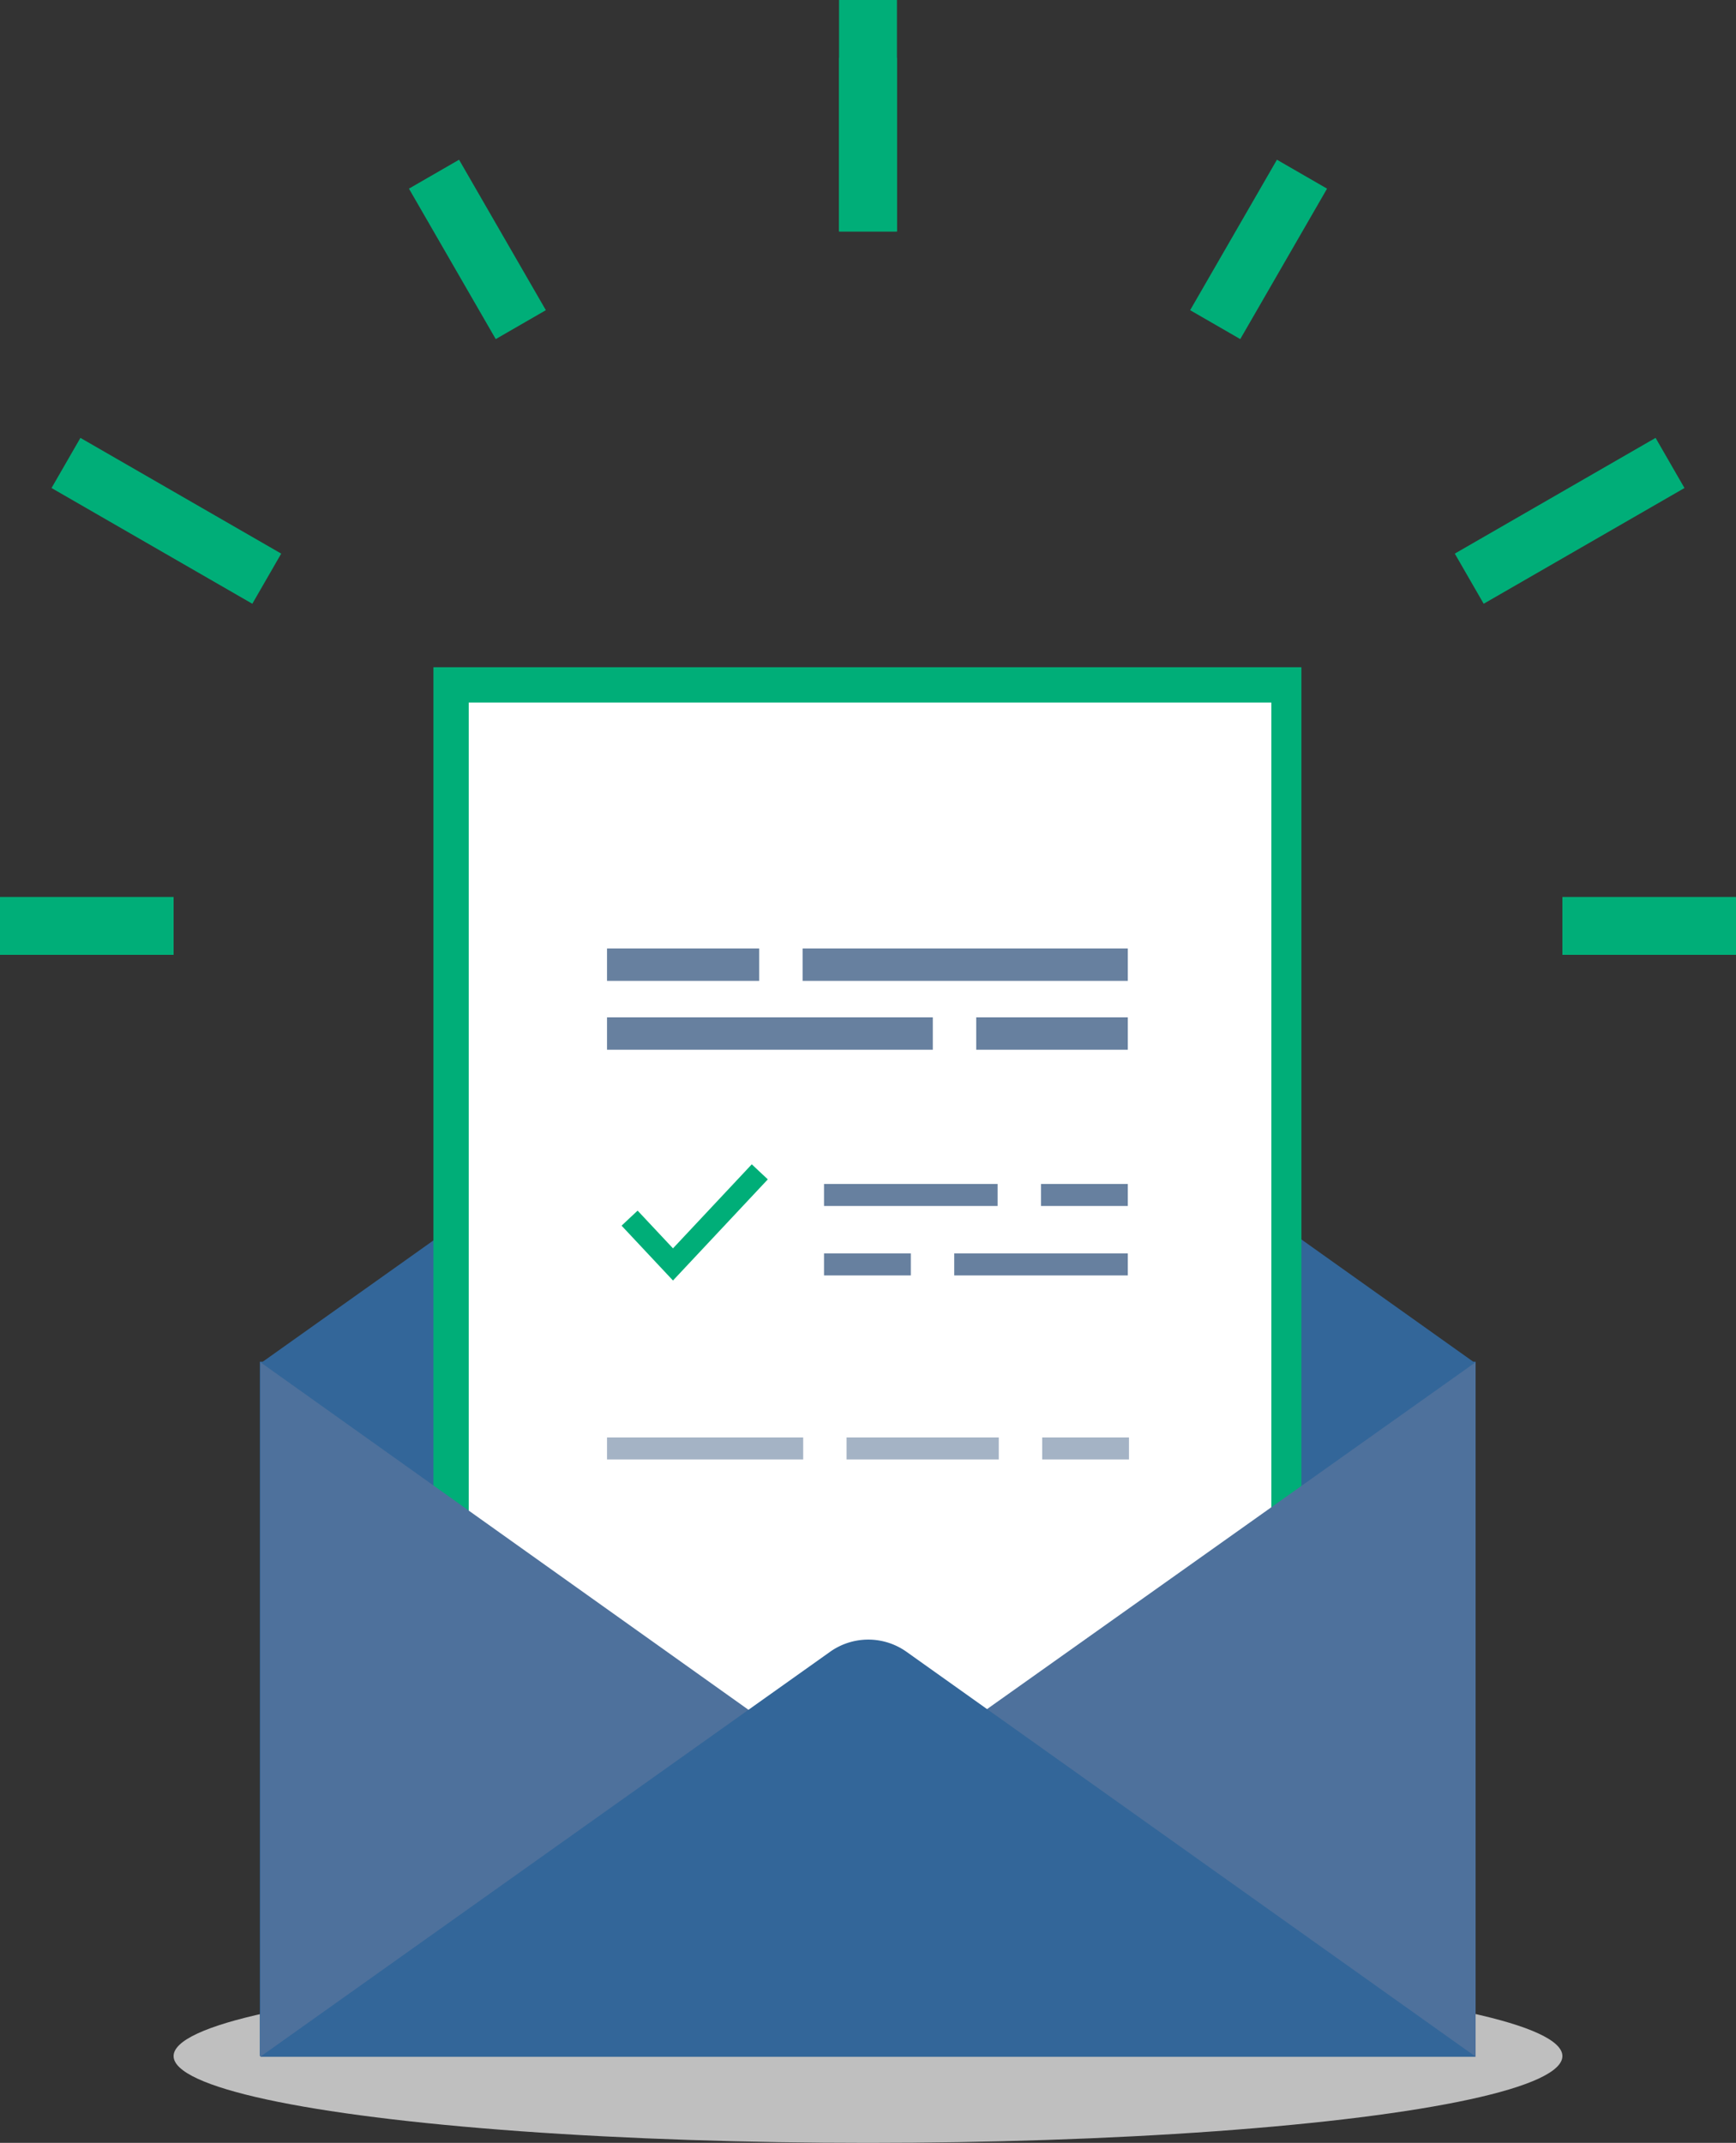 <svg xmlns="http://www.w3.org/2000/svg" id="Layer_1" data-name="Layer 1" viewBox="0 0 30 37.03"><rect x="0" y="0" width="30" height="37.03" fill="#333333" stroke="none"/><defs><style>.cls-1,.cls-6,.cls-7,.cls-8,.cls-9{fill:none;stroke-miterlimit:10;}.cls-1,.cls-8{stroke:#00ae78;}.cls-2{fill:#bfbfbf;}.cls-3{fill:#369;}.cls-4{fill:#00ae78;}.cls-5{fill:#fff;}.cls-6,.cls-7{stroke:#67809f;}.cls-6,.cls-8,.cls-9{stroke-width:0.38px;}.cls-7{stroke-width:0.56px;}.cls-9{stroke:#a4b3c5;}.cls-10{fill:#4e719c;}</style></defs><line class="cls-1" x1="15" x2="15" y2="4"></line><line class="cls-1" x1="15" y1="1" x2="15" y2="4"></line><line class="cls-1" x1="22.5" y1="3.01" x2="21" y2="5.61"></line><line class="cls-1" x1="28.86" y1="8" x2="25.39" y2="10"></line><line class="cls-1" x1="30" y1="16" x2="27" y2="16"></line><line class="cls-1" y1="16" x2="3" y2="16"></line><line class="cls-1" x1="1.14" y1="8" x2="4.61" y2="10"></line><line class="cls-1" x1="7.5" y1="3.01" x2="9" y2="5.61"></line><ellipse class="cls-2" cx="15" cy="35.53" rx="12" ry="1.5"></ellipse><rect class="cls-3" x="4.49" y="23.53" width="21.01" height="12"></rect><path class="cls-3" d="M36.13,30.56h-21l9.85-7a1.13,1.13,0,0,1,1.31,0Z" transform="translate(-10.63 -7)"></path><rect class="cls-4" x="7.49" y="11.53" width="15" height="21"></rect><rect class="cls-5" x="8.1" y="12.14" width="13.87" height="18.89"></rect><line class="cls-6" x1="17.99" y1="20.65" x2="19.49" y2="20.65"></line><line class="cls-6" x1="17.24" y1="20.65" x2="14.24" y2="20.65"></line><line class="cls-7" x1="19.49" y1="16.67" x2="13.87" y2="16.67"></line><line class="cls-7" x1="13.12" y1="16.67" x2="10.49" y2="16.67"></line><line class="cls-7" x1="10.49" y1="17.86" x2="16.12" y2="17.86"></line><line class="cls-7" x1="16.87" y1="17.86" x2="19.49" y2="17.86"></line><polyline class="cls-8" points="10.88 21.05 11.63 21.85 13.13 20.25"></polyline><line class="cls-6" x1="15.74" y1="21.85" x2="14.24" y2="21.85"></line><line class="cls-6" x1="16.49" y1="21.85" x2="19.49" y2="21.85"></line><line class="cls-9" x1="18.01" y1="25.03" x2="19.51" y2="25.03"></line><line class="cls-9" x1="17.26" y1="25.03" x2="14.63" y2="25.03"></line><line class="cls-9" x1="13.88" y1="25.03" x2="10.49" y2="25.03"></line><path class="cls-10" d="M36.13,30.54l-9.86,7a1.13,1.13,0,0,1-1.31,0l-9.83-7v12h21v-12Z" transform="translate(-10.63 -7)"></path><path class="cls-3" d="M36.13,42.54h-21l9.85-7a1.14,1.14,0,0,1,1.31,0Z" transform="translate(-10.63 -7)"></path></svg>